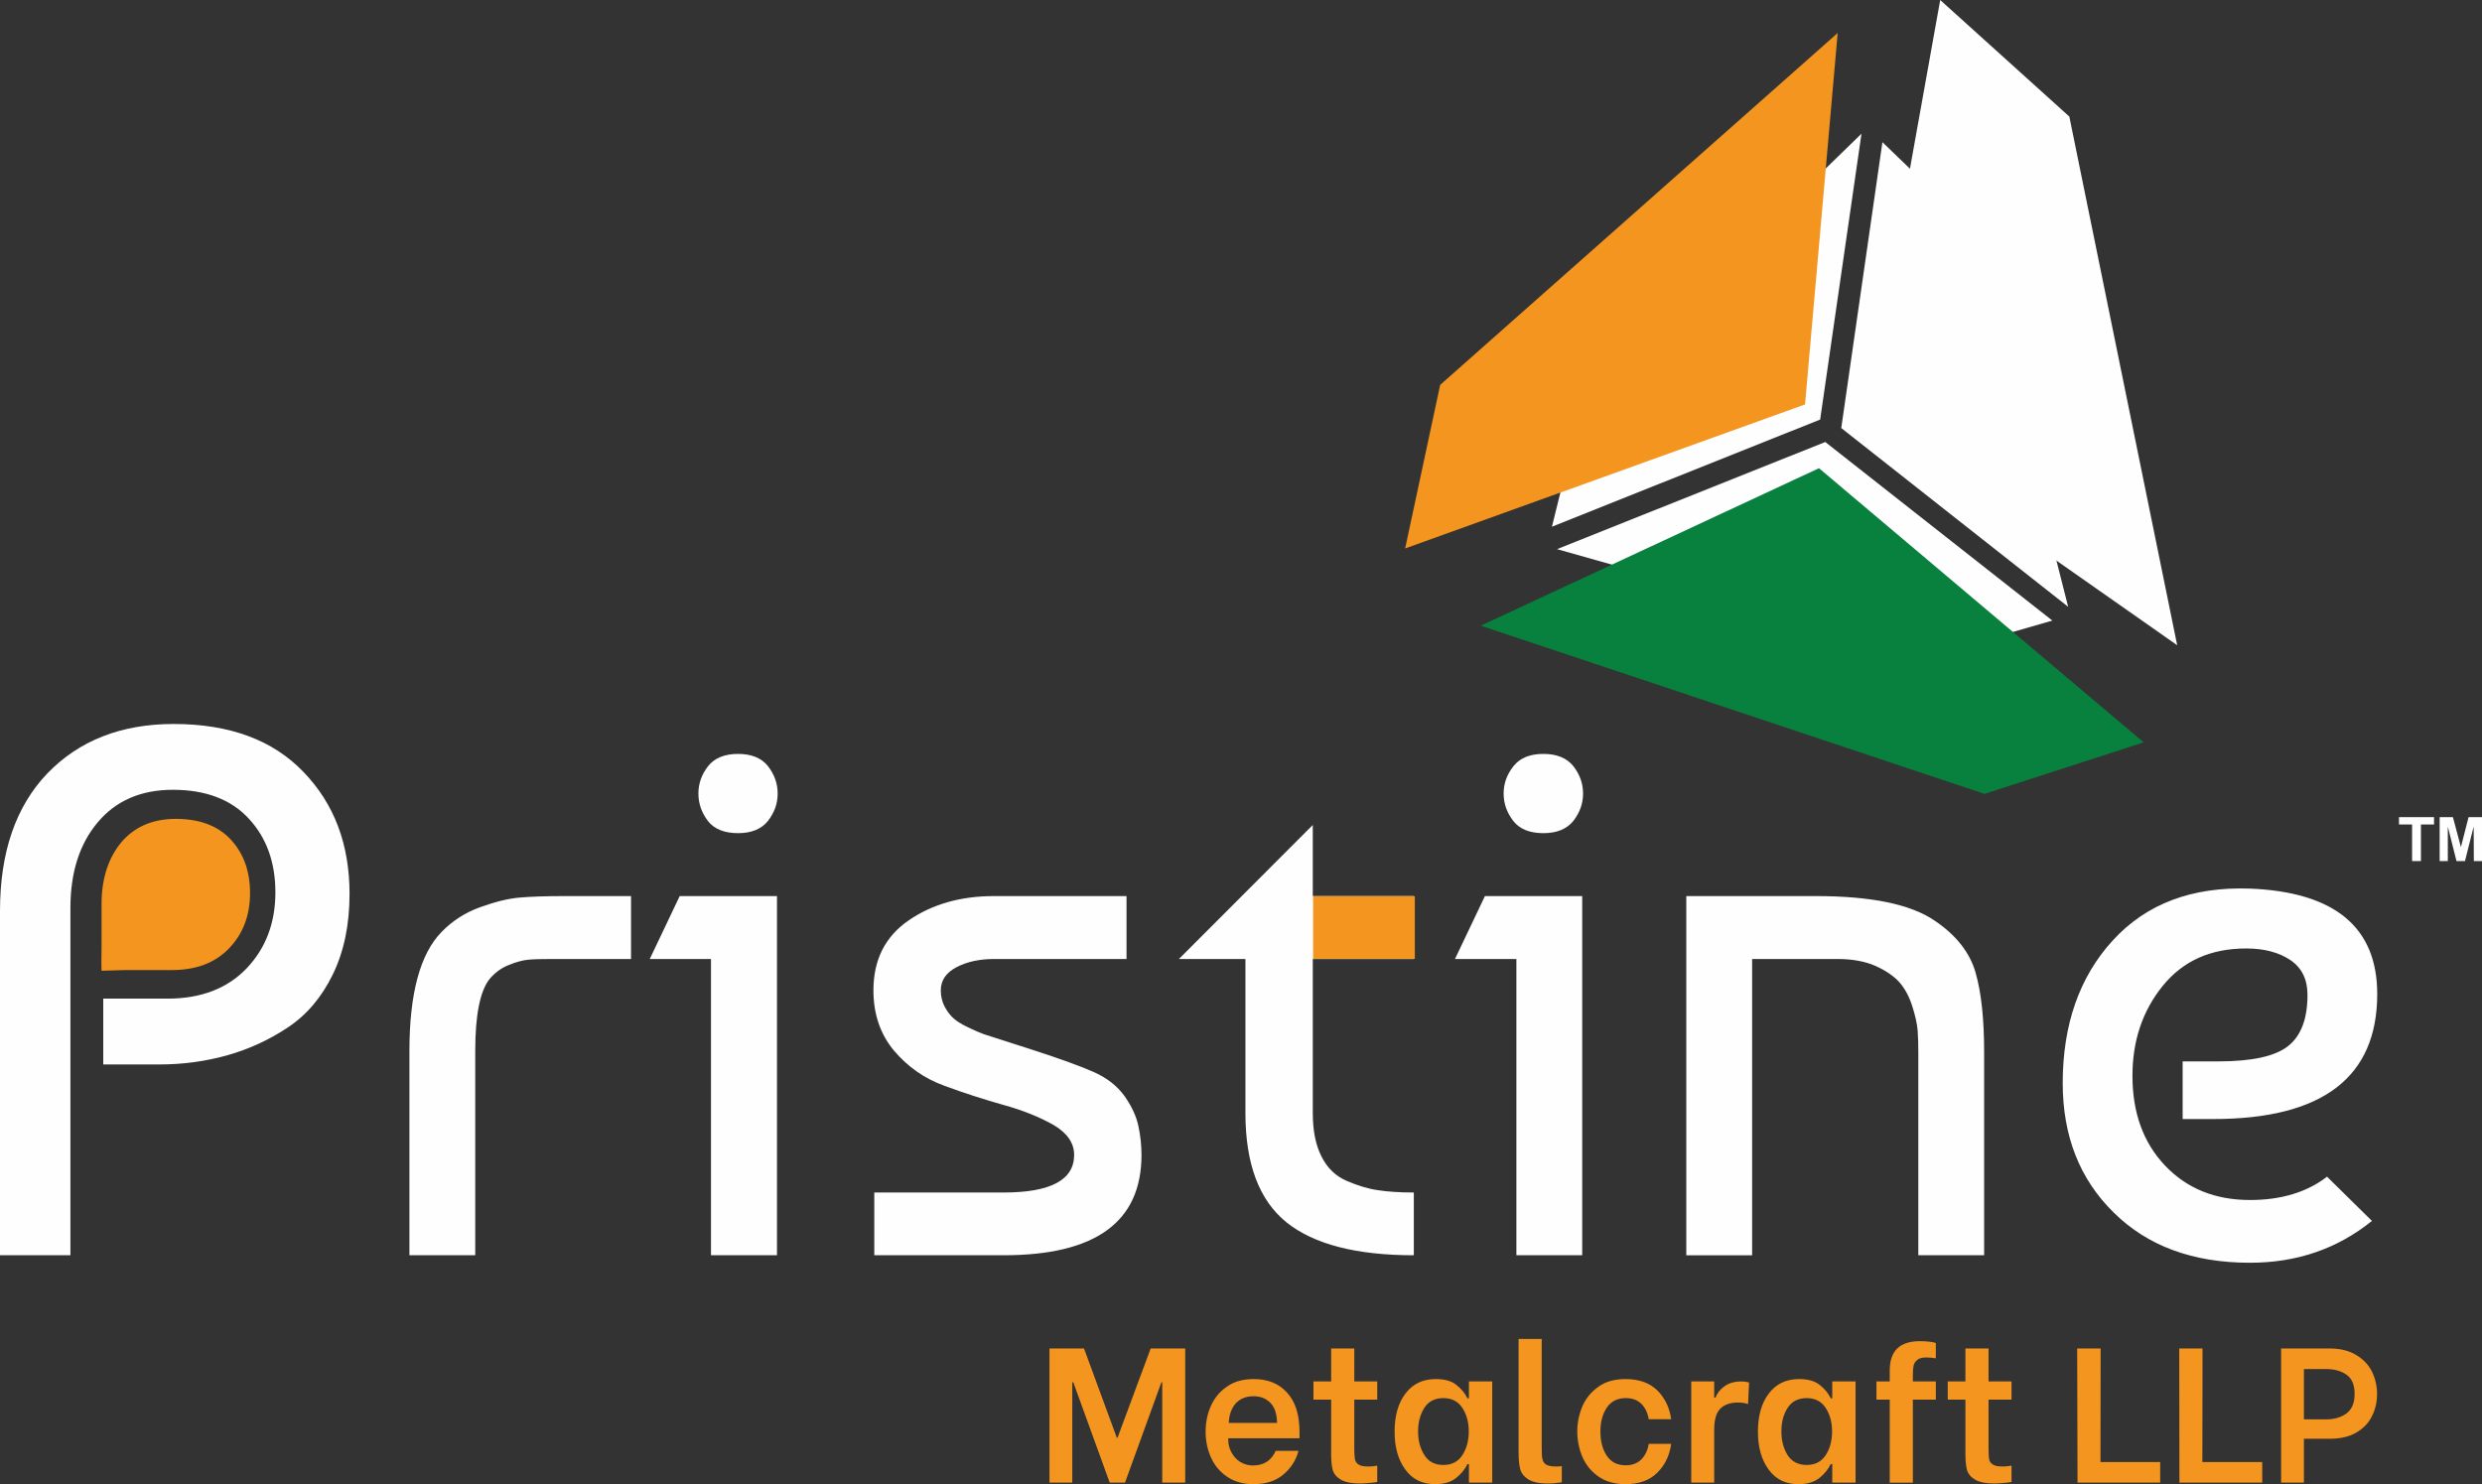 <?xml version="1.0" encoding="UTF-8"?>
<!DOCTYPE svg PUBLIC "-//W3C//DTD SVG 1.1//EN" "http://www.w3.org/Graphics/SVG/1.1/DTD/svg11.dtd">
<!-- Creator: CorelDRAW X7 -->
<svg xmlns="http://www.w3.org/2000/svg" xml:space="preserve" width="139.756mm" height="83.584mm" version="1.1" style="shape-rendering:geometricPrecision; text-rendering:geometricPrecision; image-rendering:optimizeQuality; fill-rule:evenodd; clip-rule:evenodd"
viewBox="0 0 14592 8727"
 xmlns:xlink="http://www.w3.org/1999/xlink">
 <rect x="0" y="0" width="14592" height="8727" fill="#333333" stroke="none"/>
 <defs>
  <style type="text/css">
   <![CDATA[
    .fil3 {fill:#F3951E}
    .fil0 {fill:#FEFEFE;fill-rule:nonzero}
    .fil2 {fill:#F3951E;fill-rule:nonzero}
    .fil1 {fill:#08813E;fill-rule:nonzero}
   ]]>
  </style>
 </defs>
 <g id="Layer_x0020_1">
  <polygon class="fil0" points="10731,2599 12066,3649 11361,3852 9154,3229 "/>
  <polygon class="fil0" points="11067,836 11595,1345 12159,3568 10825,2517 "/>
  <polygon class="fil0" points="9300,2386 10944,786 10701,2467 9124,3097 "/>
  <g>
   <polygon class="fil0" points="11419,35 10977,2494 12773,3753 12149,695 "/>
   <path id="1" class="fil0" d="M10960 2491l441 -2459 36 6 -442 2459 -28 12 -7 -18zm7 18l-9 -7 2 -11 7 18zm1796 1259l-1796 -1259 21 -29 1796 1258 7 12 -28 18zm28 -18l9 44 -37 -26 28 -18zm-624 -3059l624 3059 -35 7 -624 -3059 29 -17 6 10zm-6 -10l5 4 1 6 -6 -10zm-730 -659l730 659 -24 27 -730 -660 -6 -16 30 -10zm-30 10l6 -32 24 22 -30 10z"/>
  </g>
  <polygon class="fil1" points="12603,4365 10694,2753 8706,3679 11667,4668 "/>
  <polygon class="fil2" points="8261,3225 10612,2378 10804,194 8467,2263 "/>
  <path class="fil0" d="M414 7381l-414 0 0 -2024c0,-346 93,-616 279,-810 187,-193 434,-290 742,-290 328,0 583,94 763,282 181,187 271,426 271,717 0,182 -33,340 -99,475 -66,135 -155,239 -266,312 -112,74 -231,128 -357,163 -126,35 -258,53 -396,53l-330 0 0 -387 379 0c196,0 351,-60 464,-178 113,-119 169,-268 169,-447 0,-176 -52,-321 -156,-433 -104,-113 -253,-170 -447,-170 -187,0 -335,64 -442,192 -107,127 -160,295 -160,503l0 2042zm1993 0l0 -1201c0,-338 63,-571 189,-700 62,-64 137,-113 225,-145 88,-32 165,-51 231,-57 66,-6 156,-9 270,-9l388 0 0 370 -467 0c-59,0 -104,1 -136,4 -33,3 -71,13 -115,31 -44,17 -82,45 -114,83 -56,71 -84,212 -84,423l0 1201 -387 0zm2161 0l-388 0 0 -1742 -360 0 176 -370 572 0 0 2112zm-405 -2552c-38,-50 -57,-104 -57,-163 0,-59 19,-112 57,-161 38,-48 97,-72 176,-72 79,0 138,24 176,72 38,49 57,102 57,161 0,59 -19,112 -57,161 -38,48 -97,72 -176,72 -79,0 -138,-23 -176,-70zm2460 440l0 370 -779 0c-85,0 -159,16 -220,48 -62,32 -93,78 -93,136 0,36 8,67 22,95 15,28 32,51 51,68 19,18 48,36 88,55 39,19 70,32 92,40 22,7 115,37 280,90 164,53 286,97 365,132 79,35 140,83 183,143 42,60 69,119 81,176 12,57 18,114 18,169 0,394 -270,590 -810,590l-761 0 0 -369 761 0c276,0 414,-74 414,-221 0,-70 -41,-129 -121,-176 -81,-46 -179,-86 -295,-118 -116,-33 -232,-70 -348,-113 -116,-42 -214,-111 -295,-206 -80,-96 -121,-214 -121,-355 0,-179 69,-316 207,-411 138,-95 305,-143 502,-143l779 0zm308 370l787 -788 0 418 594 0 0 370 -594 0 0 906c0,103 17,188 51,255 34,68 83,115 147,143 65,28 126,47 183,55 57,9 128,14 213,14l0 369c-337,0 -586,-64 -748,-193 -161,-130 -242,-344 -242,-643l0 -906 -391 0zm2371 1742l-387 0 0 -1742 -361 0 176 -370 572 0 0 2112zm-404 -2552c-39,-50 -58,-104 -58,-163 0,-59 19,-112 58,-161 38,-48 96,-72 176,-72 79,0 137,24 176,72 38,49 57,102 57,161 0,59 -19,112 -57,161 -39,48 -97,72 -176,72 -80,0 -138,-23 -176,-70zm1016 440l761 0c326,0 559,48 700,145 126,85 206,187 240,306 34,119 50,275 50,469l0 1192 -387 0 0 -1188c0,-53 -1,-97 -4,-134 -3,-37 -13,-84 -31,-141 -18,-57 -43,-104 -75,-141 -32,-36 -79,-69 -141,-97 -61,-27 -136,-41 -224,-41l-502 0 0 1742 -387 0 0 -2112zm3314 -44c498,20 748,227 748,620 0,490 -322,735 -964,735l-180 0 0 -339 211 0c196,0 333,-30 409,-90 76,-60 114,-160 114,-301 0,-91 -33,-159 -101,-205 -67,-45 -154,-68 -259,-68 -209,0 -372,73 -491,220 -119,147 -178,323 -178,528 0,217 63,393 191,528 128,135 294,203 500,203 184,0 335,-46 453,-137l264 260c-203,164 -442,246 -717,246 -335,0 -602,-98 -801,-295 -200,-196 -300,-450 -300,-761 0,-346 99,-626 295,-840 197,-215 465,-316 806,-304z"/>
  <path class="fil2" d="M6170 7929l203 0 193 525 4 0 195 -525 203 0 0 789 -135 0 0 -590 -5 0 -214 590 -90 0 -214 -590 -6 0 0 590 -134 0 0 -789zm1200 798c-62,0 -114,-15 -156,-44 -43,-29 -74,-67 -95,-114 -21,-47 -31,-97 -31,-151 0,-54 10,-104 31,-151 21,-47 52,-85 95,-114 42,-30 94,-44 157,-44 82,0 148,26 196,80 49,53 73,130 73,231l0 37 -419 0 0 9c0,26 6,51 19,74 12,23 29,42 51,56 23,14 48,21 76,21 33,0 60,-8 83,-23 22,-16 39,-37 50,-63l134 0c-15,57 -46,104 -91,141 -45,37 -103,55 -173,55zm138 -360c-1,-55 -15,-94 -40,-119 -25,-25 -58,-38 -98,-38 -44,0 -79,14 -105,42 -25,28 -39,67 -41,115l284 0zm454 -137l0 292c0,27 2,47 4,60 3,12 10,23 22,30 12,8 31,11 58,11 13,0 30,-1 51,-5l0 96c-4,1 -17,3 -38,5 -21,2 -42,4 -62,4 -52,0 -90,-8 -115,-23 -25,-15 -40,-34 -47,-57 -6,-24 -9,-54 -9,-92l0 -321 -104 0 0 -107 104 0 0 -194 136 0 0 194 135 0 0 107 -135 0zm476 497c-76,0 -134,-28 -176,-86 -42,-57 -63,-131 -63,-223 0,-93 21,-168 64,-224 43,-57 102,-85 178,-85 52,0 93,11 122,35 30,24 51,50 64,78l9 0 0 -99 137 0 0 595 -137 0 0 -109 -9 0c-14,31 -37,58 -67,82 -30,24 -71,36 -122,36zm48 -113c49,0 86,-19 111,-57 25,-38 38,-85 38,-140 0,-55 -13,-101 -38,-139 -25,-38 -62,-57 -111,-57 -50,0 -88,19 -112,57 -24,38 -37,84 -37,139 0,55 13,102 38,140 24,38 61,57 111,57zm613 109c-52,0 -90,-9 -115,-25 -25,-16 -40,-36 -47,-61 -6,-24 -9,-55 -9,-94l0 -670 136 0 0 645c0,27 1,48 4,61 3,14 10,25 22,33 12,7 31,11 57,11 10,0 22,0 35,-2l0 95c-24,4 -52,7 -83,7zm844 -600l135 0 0 95 8 0c9,-26 27,-49 53,-67 26,-19 59,-28 100,-28 14,0 29,2 44,6l-6 127c-11,-4 -21,-6 -29,-7 -8,-1 -19,-2 -32,-2 -45,0 -80,13 -103,37 -24,25 -35,66 -35,124l0 310 -135 0 0 -595zm630 604c-75,0 -133,-28 -175,-86 -42,-57 -63,-131 -63,-223 0,-93 21,-168 64,-224 43,-57 102,-85 178,-85 52,0 92,11 122,35 30,24 51,50 64,78l9 0 0 -99 137 0 0 595 -137 0 0 -109 -9 0c-15,31 -37,58 -67,82 -30,24 -71,36 -123,36zm49 -113c49,0 86,-19 111,-57 25,-38 38,-85 38,-140 0,-55 -13,-101 -38,-139 -25,-38 -62,-57 -111,-57 -50,0 -88,19 -112,57 -25,38 -37,84 -37,139 0,55 13,102 37,140 25,38 62,57 112,57zm702 -632c-24,0 -42,5 -53,15 -12,10 -18,21 -21,34 -3,14 -4,31 -4,53l0 39 135 0 0 107 -135 0 0 488 -136 0 0 -488 -78 0 0 -107 78 0 0 -65c0,-115 59,-172 178,-172 17,0 35,1 54,3 19,2 32,5 39,8l0 90c-18,-3 -37,-5 -57,-5zm367 248l0 292c0,27 1,47 4,60 2,12 10,23 22,30 12,8 31,11 57,11 14,0 31,-1 52,-5l0 96c-4,1 -17,3 -38,5 -21,2 -42,4 -62,4 -52,0 -90,-8 -115,-23 -25,-15 -40,-34 -47,-57 -6,-24 -9,-54 -9,-92l0 -321 -104 0 0 -107 104 0 0 -194 136 0 0 194 135 0 0 107 -135 0zm-2134 497c-63,0 -116,-15 -158,-44 -42,-29 -74,-67 -95,-114 -20,-47 -31,-98 -31,-152 0,-53 11,-103 31,-150 21,-47 53,-85 95,-114 42,-30 95,-44 158,-44 79,0 141,22 187,67 45,45 72,102 81,169l-132 0c-6,-37 -20,-66 -42,-89 -23,-23 -53,-35 -93,-35 -50,0 -87,19 -112,57 -25,38 -37,84 -37,139 0,57 12,104 37,142 25,38 62,57 112,57 39,0 69,-12 92,-35 23,-24 37,-54 43,-91l132 0c-9,68 -36,124 -81,169 -46,46 -108,68 -187,68zm3143 -130l0 121 -486 0 -2 -789 138 0 -1 668 351 0zm600 0l0 121 -487 0 -1 -789 137 0 -1 668 352 0zm395 -668c63,0 116,13 158,39 42,25 73,58 93,99 19,40 29,84 29,129 0,46 -9,89 -29,129 -19,41 -50,73 -92,98 -42,25 -95,37 -159,37l-150 0 0 258 -134 0 0 -789 284 0zm-20 417c47,0 87,-11 119,-34 32,-23 49,-61 49,-116 0,-53 -16,-91 -48,-113 -32,-22 -72,-33 -120,-33l-130 0 0 296 130 0z"/>
  <polygon class="fil3" points="7720,5270 8318,5270 8318,5638 7720,5638 "/>
  <path class="fil3" d="M597 5708c-2,-66 0,-73 0,-133l0 -257c0,-151 39,-272 116,-365 78,-92 185,-138 321,-138 140,0 248,41 323,122 76,82 113,187 113,314 0,130 -40,238 -122,324 -82,86 -194,129 -337,129l-274 0 -140 4z"/>
  <path class="fil0" d="M14181 5063l0 -215 -77 0 0 -43 206 0 0 43 -77 0 0 215 -52 0zm162 0l0 -258 78 0 47 176 45 -176 79 0 0 258 -48 0 -1 -203 -51 203 -50 0 -51 -203 0 203 -48 0z"/>
 </g>
</svg>
